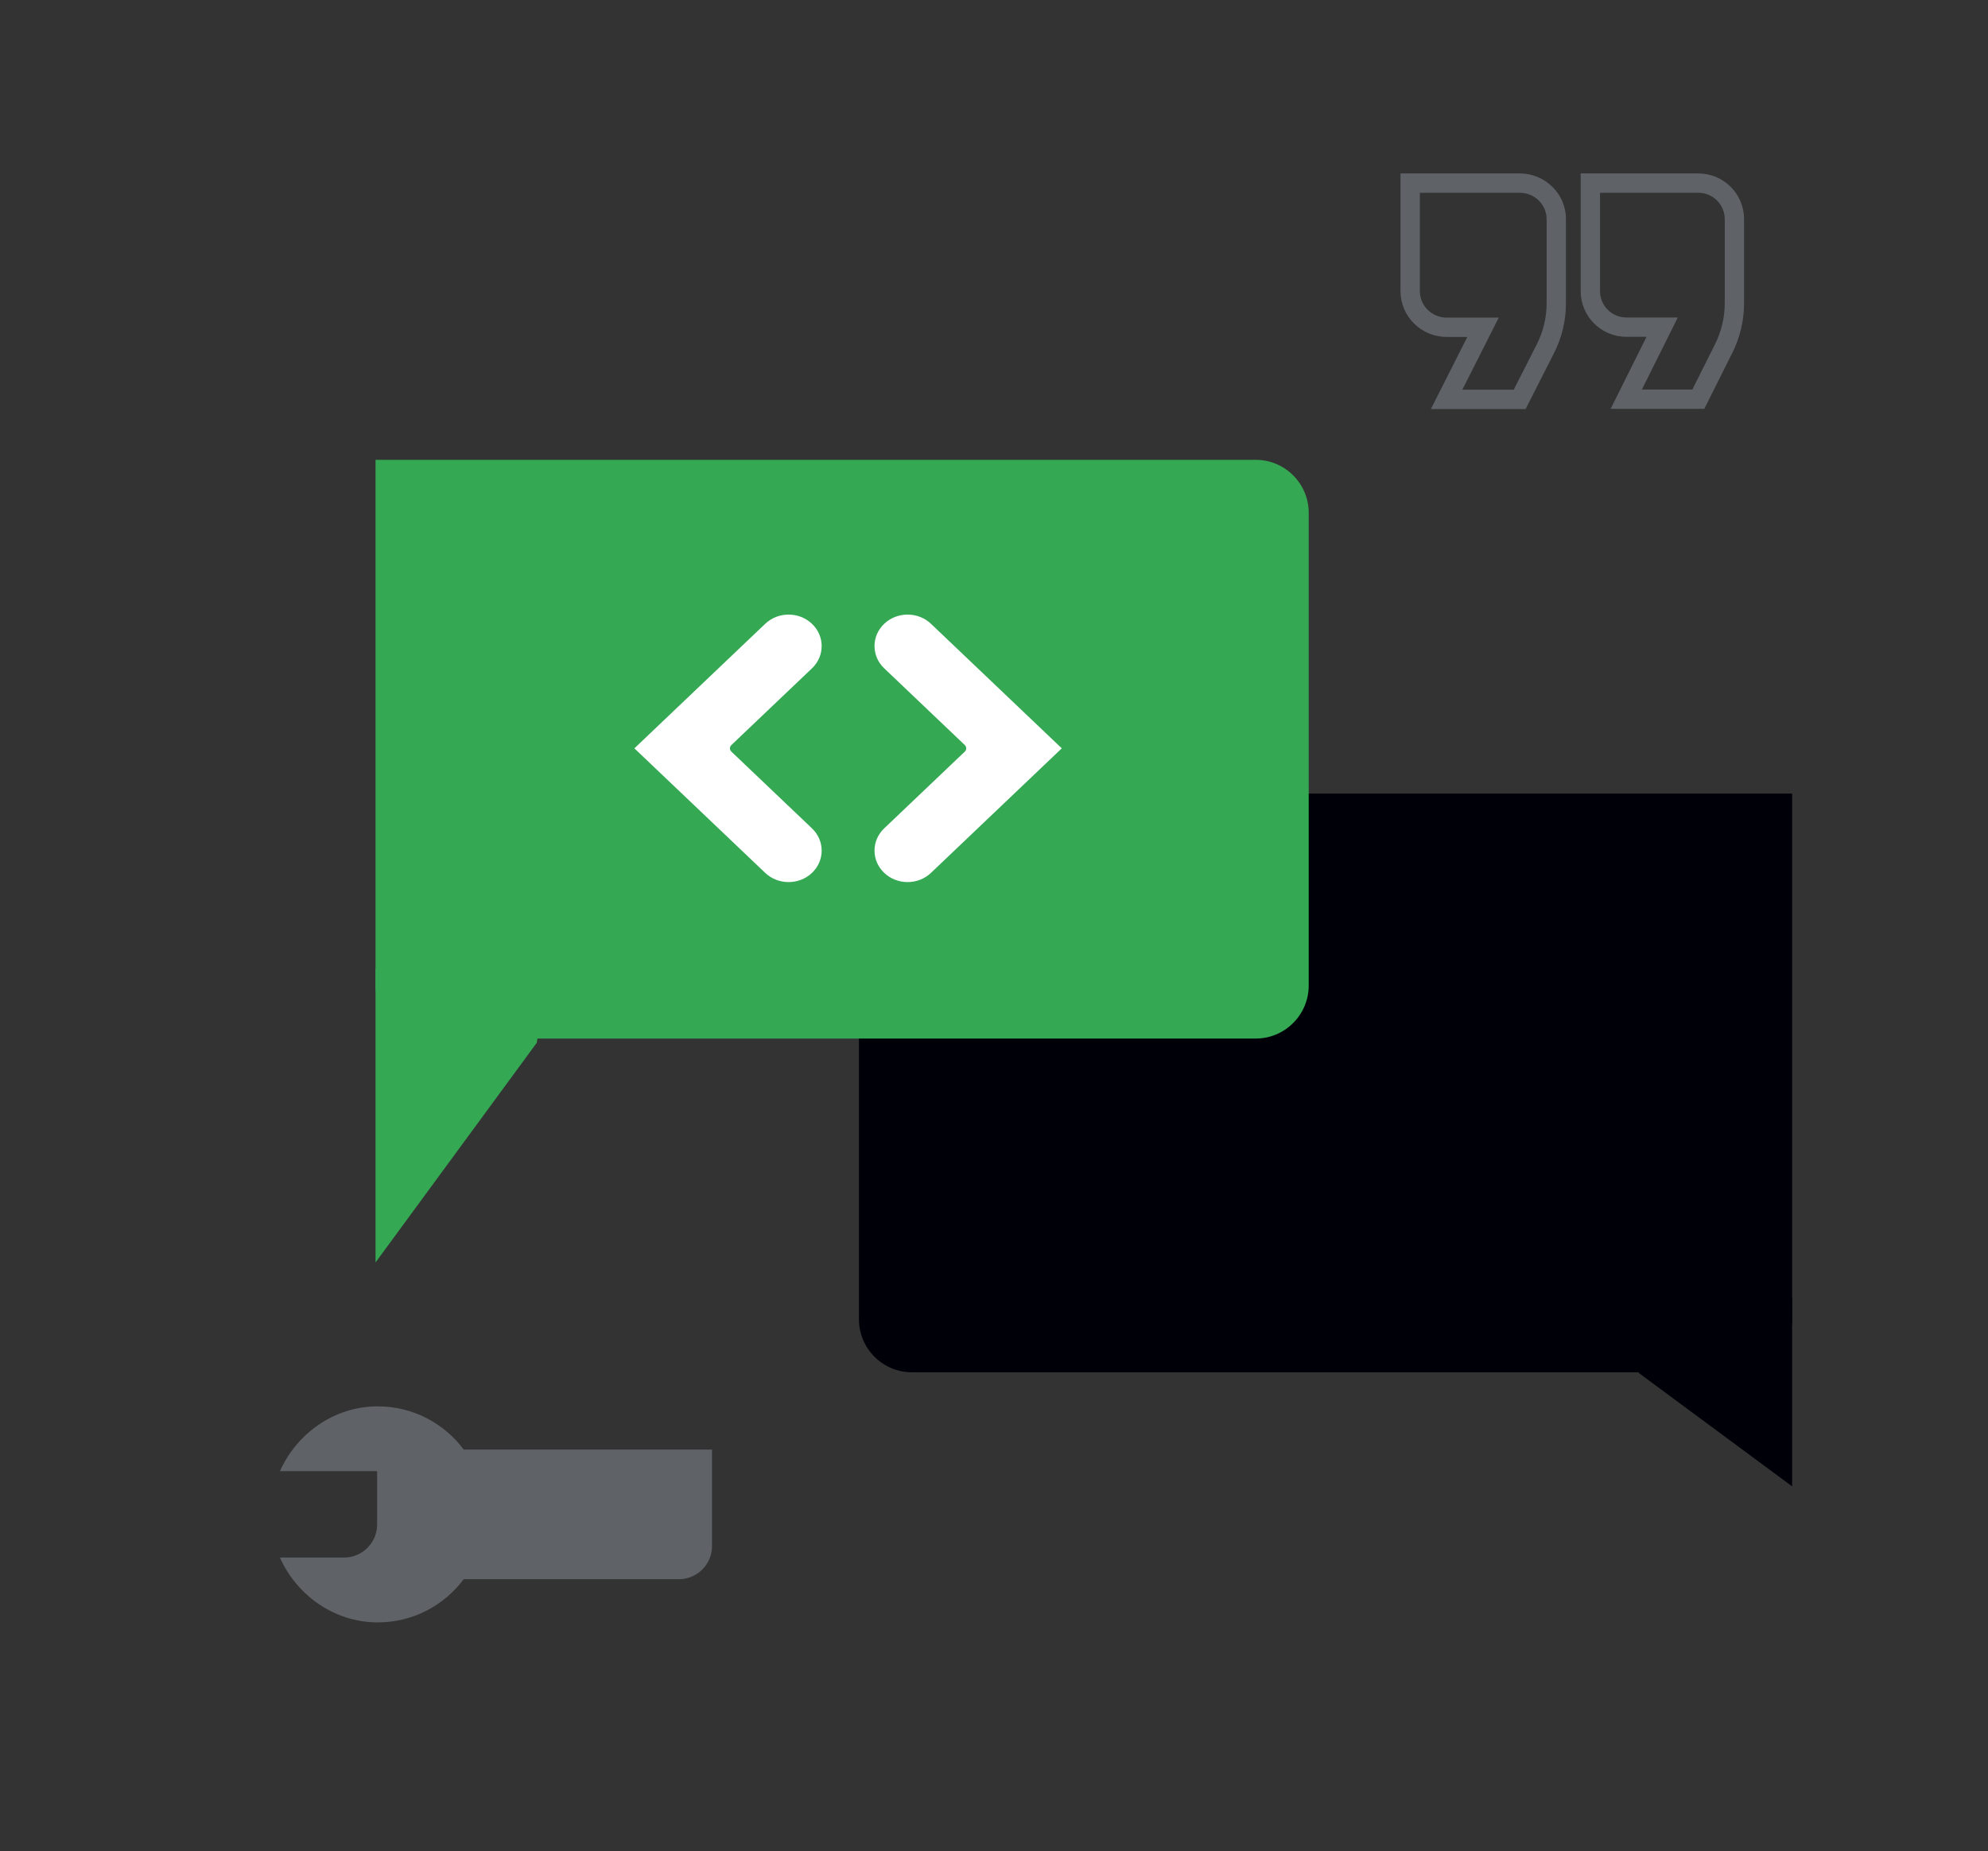 <?xml version="1.0" encoding="UTF-8" standalone="no"?>
<svg
   fill="none"
   height="447"
   viewBox="0 0 480 447"
   width="480"
   version="1.1"
   id="svg14"
   xml:space="preserve"
   xmlns="http://www.w3.org/2000/svg"
   xmlns:svg="http://www.w3.org/2000/svg"><rect x="0" y="0" width="480" height="447" fill="#333333" stroke="none"/><defs
     id="defs14" /><path
     d="m 383.986,44.217 v -2.332 h -2.331 v 2.332 z m 32.193,39.95 2.084,1.044 0.001,-0.001 z m -6.125,12.229 v 2.331 h 1.44 l 0.644,-1.287 z m -17.397,0 -2.086,-1.04 -1.681,3.371 h 3.767 z m 8.671,-17.397 2.087,1.04 1.68,-3.371 h -3.767 z M 340.489,44.217 v -2.332 h -2.332 v 2.332 z m 35.272,8.714 -2.332,-0.005 v 0.005 z m -2.622,31.269 -2.078,-1.059 -10e-4,0.004 z m -6.213,12.239 v 2.332 h 1.431 l 0.648,-1.276 z m -17.647,0 -2.08,-1.052 -1.711,3.384 h 3.791 z m 8.802,-17.407 2.081,1.052 1.71,-3.383 h -3.791 z m 51.984,-37.147 h -26.079 v 4.663 h 26.079 z M 421.1,52.921 c 0,-6.097 -4.939,-11.036 -11.035,-11.036 v 4.663 c 3.521,0 6.372,2.851 6.372,6.373 z m 0,20.301 V 52.921 h -4.663 v 20.301 z m -2.836,11.988 c 1.858,-3.716 2.836,-7.827 2.836,-11.988 h -4.663 c 0,3.433 -0.807,6.83 -2.343,9.902 z m -6.126,12.23 6.125,-12.229 -4.169,-2.088 -6.125,12.229 z m -19.481,1.287 h 17.397 v -4.663 h -17.397 z m 6.585,-20.768 -8.671,17.397 4.173,2.08 8.671,-17.397 z m -6.552,3.372 h 8.638 V 76.668 H 392.69 Z M 381.655,70.295 c 0,6.097 4.938,11.036 11.035,11.036 v -4.663 c -3.521,0 -6.373,-2.851 -6.373,-6.373 z m 0,-26.078 v 26.078 h 4.662 V 44.217 Z m -14.718,-2.332 h -26.448 v 4.663 h 26.448 z m 11.155,11.052 c 0.014,-6.145 -5.027,-11.052 -11.155,-11.052 v 4.663 c 3.62,0 6.5,2.883 6.492,6.378 z m 0,20.318 V 52.931 h -4.663 v 20.324 z m -2.876,12.003 c 1.898,-3.725 2.876,-7.841 2.876,-12.003 h -4.663 c 0,3.432 -0.806,6.822 -2.368,9.886 z m -6.211,12.237 6.213,-12.24 -4.158,-2.11 -6.213,12.239 z m -19.726,1.276 h 17.647 v -4.663 h -17.647 z m 6.722,-20.791 -8.802,17.407 4.161,2.104 8.802,-17.407 z m -6.678,3.383 h 8.758 v -4.662 h -8.758 z M 338.157,70.317 c 0,6.125 5.022,11.046 11.166,11.046 v -4.662 c -3.626,0 -6.503,-2.891 -6.503,-6.384 z m 0,-26.1 v 26.1 h 4.663 v -26.1 z"
     fill="#d7effe"
     id="path7"
     style="fill:#5f6368;fill-opacity:1" /><path
     d="m 220.206,331.381 h 199.686 c 7.078,0 12.816,-5.74 12.816,-12.82 V 191.626 H 220.206 c -7.078,0 -12.816,5.74 -12.816,12.82 v 114.115 c 0,7.08 5.738,12.82 12.816,12.82 z"
     fill="#4285f4"
     id="path8"
     style="clip-rule:evenodd;fill-rule:evenodd;fill:#000009;fill-opacity:1" /><path
     d="m 432.708,313.544 v 45.379 l -37.035,-27.39 -6.608,-30.757 z"
     fill="#4285f4"
     id="path9"
     style="clip-rule:evenodd;fill-rule:evenodd;fill:#000009;fill-opacity:1" /><path
     d="M 303.173,250.79 H 103.487 c -7.078,0 -12.816,-5.739 -12.816,-12.82 V 111.035 H 303.173 c 7.078,0 12.816,5.74 12.816,12.82 V 237.97 c 0,7.081 -5.738,12.82 -12.816,12.82 z"
     fill="#3ddc84"
     id="path10"
     style="clip-rule:evenodd;fill-rule:evenodd;fill:#34a853;fill-opacity:1" /><path
     d="m 90.671,233.908 v 70.948 l 38.934,-53.052 4.709,-30.597 z"
     fill="#3ddc84"
     id="path11"
     style="clip-rule:evenodd;fill-rule:evenodd;fill:#34a853;fill-opacity:1" /><path
     d="m 91.063,355.255 h -23.474 c 4.054,-9.08 13.105,-15.662 23.634,-15.649 8.477,0 16.009,4.097 20.739,10.433 h 59.956 v 23.299 c 0,4.418 -3.582,8 -8,8 h -51.957 c -4.729,6.333 -12.256,10.432 -20.738,10.432 -10.529,0 -19.579,-6.569 -23.634,-15.649 h 15.474 c 4.418,0 8,-3.582 8,-8 z"
     fill="#d7effe"
     id="path12"
     style="clip-rule:evenodd;fill:#5f6368;fill-opacity:1;fill-rule:evenodd" /><path
     d="m 219.135,213.003 c -2.044,0 -4.089,-0.741 -5.645,-2.223 -1.509,-1.436 -2.339,-3.345 -2.339,-5.376 0,-2.03 0.83,-3.94 2.339,-5.376 l 19.464,-18.532 c 0.457,-0.435 0.457,-1.144 0,-1.58 L 213.49,161.384 c -1.509,-1.436 -2.339,-3.345 -2.339,-5.376 0,-2.031 0.83,-3.94 2.339,-5.376 3.113,-2.964 8.178,-2.964 11.292,0 l 31.584,30.074 -31.584,30.074 c -1.557,1.482 -3.602,2.223 -5.647,2.223"
     fill="#00b975"
     id="path13"
     style="clip-rule:evenodd;fill-rule:evenodd;fill:#ffffff;fill-opacity:1" /><path
     d="m 184.759,210.781 -31.586,-30.073 31.586,-30.072 c 1.508,-1.436 3.513,-2.227 5.646,-2.227 2.132,0 4.137,0.791 5.645,2.227 1.509,1.436 2.339,3.345 2.339,5.376 0,2.03 -0.83,3.939 -2.338,5.376 l -19.463,18.53 c -0.222,0.211 -0.344,0.492 -0.344,0.79 0,0.298 0.122,0.578 0.344,0.789 l 19.463,18.532 c 1.508,1.436 2.338,3.345 2.338,5.376 0,2.031 -0.83,3.94 -2.338,5.376 -1.557,1.482 -3.602,2.222 -5.646,2.222 -2.045,0 -4.09,-0.74 -5.646,-2.222 z"
     fill="#00b975"
     id="path14"
     style="clip-rule:evenodd;fill-rule:evenodd;fill:#ffffff;fill-opacity:1" /></svg>
